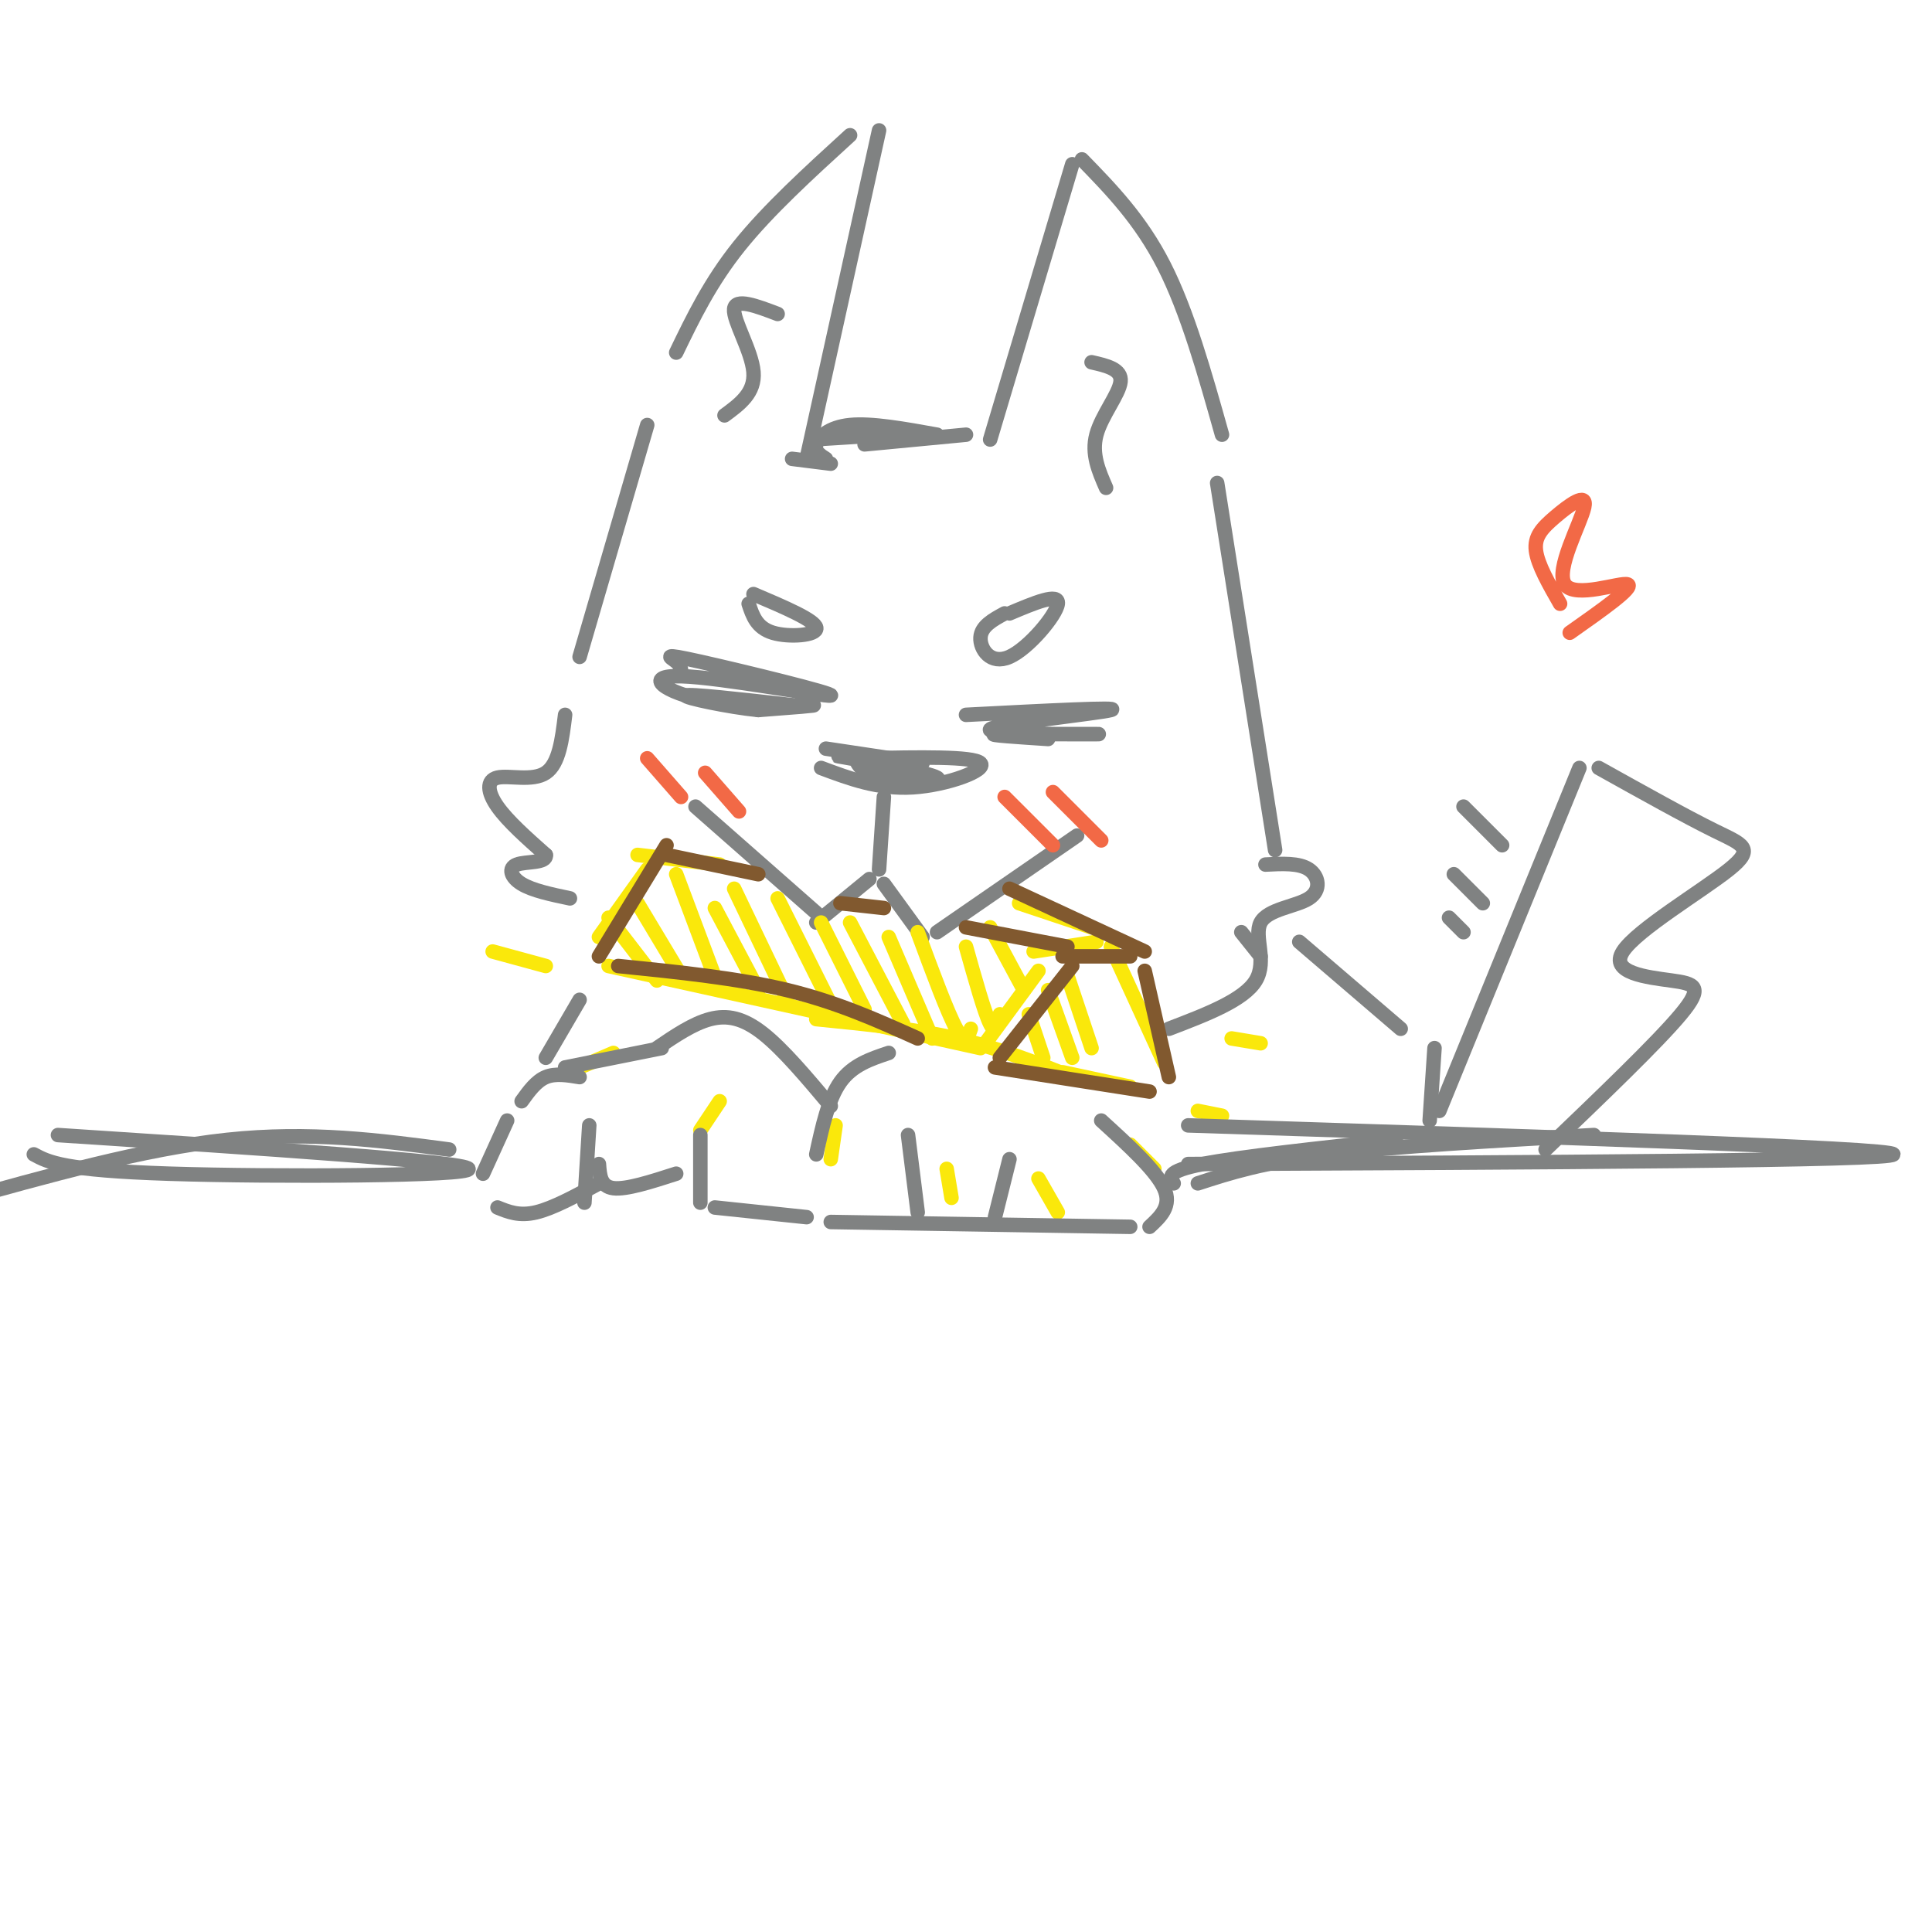 <svg viewBox='0 0 400 400' version='1.1' xmlns='http://www.w3.org/2000/svg' xmlns:xlink='http://www.w3.org/1999/xlink'><g fill='none' stroke='rgb(128,130,130)' stroke-width='3' stroke-linecap='round' stroke-linejoin='round'><path d='M168,91c0.000,0.000 16.000,-1.000 16,-1'/><path d='M172,96c0.000,0.000 -8.000,-1.000 -8,-1'/><path d='M171,95c-1.222,-0.778 -2.444,-1.556 -2,-3c0.444,-1.444 2.556,-3.556 7,-4c4.444,-0.444 11.222,0.778 18,2'/><path d='M179,92c0.000,0.000 21.000,-2.000 21,-2'/><path d='M205,91c0.000,0.000 17.000,-57.000 17,-57'/><path d='M167,95c0.000,0.000 15.000,-68.000 15,-68'/><path d='M176,28c-8.500,7.750 -17.000,15.500 -23,23c-6.000,7.500 -9.500,14.750 -13,22'/><path d='M224,33c6.083,6.250 12.167,12.500 17,22c4.833,9.500 8.417,22.250 12,35'/><path d='M161,65c-4.378,-1.667 -8.756,-3.333 -9,-1c-0.244,2.333 3.644,8.667 4,13c0.356,4.333 -2.822,6.667 -6,9'/><path d='M226,75c3.133,0.711 6.267,1.422 6,4c-0.267,2.578 -3.933,7.022 -5,11c-1.067,3.978 0.467,7.489 2,11'/><path d='M141,140c0.079,-1.013 0.159,-2.025 -1,-3c-1.159,-0.975 -3.556,-1.912 5,0c8.556,1.912 28.066,6.673 27,7c-1.066,0.327 -22.708,-3.778 -31,-4c-8.292,-0.222 -3.232,3.440 5,5c8.232,1.560 19.638,1.017 22,1c2.362,-0.017 -4.319,0.491 -11,1'/><path d='M157,147c-6.022,-0.600 -15.578,-2.600 -15,-3c0.578,-0.400 11.289,0.800 22,2'/><path d='M155,125c0.822,2.489 1.644,4.978 5,6c3.356,1.022 9.244,0.578 9,-1c-0.244,-1.578 -6.622,-4.289 -13,-7'/><path d='M208,127c-2.435,1.321 -4.869,2.643 -5,5c-0.131,2.357 2.042,5.750 6,4c3.958,-1.750 9.702,-8.643 10,-11c0.298,-2.357 -4.851,-0.179 -10,2'/><path d='M200,148c16.286,-0.845 32.571,-1.690 30,-1c-2.571,0.690 -24.000,2.917 -25,4c-1.000,1.083 18.429,1.024 22,1c3.571,-0.024 -8.714,-0.012 -21,0'/><path d='M206,152c-1.667,0.167 4.667,0.583 11,1'/><path d='M171,155c0.000,0.000 20.000,3.000 20,3'/><path d='M170,159c5.933,2.222 11.867,4.444 19,4c7.133,-0.444 15.467,-3.556 14,-5c-1.467,-1.444 -12.733,-1.222 -24,-1'/><path d='M179,157c-5.640,-0.384 -7.738,-0.845 -3,0c4.738,0.845 16.314,2.997 18,4c1.686,1.003 -6.518,0.858 -11,0c-4.482,-0.858 -5.241,-2.429 -6,-4'/><path d='M183,165c0.000,0.000 -1.000,15.000 -1,15'/><path d='M180,182c0.000,0.000 -11.000,9.000 -11,9'/><path d='M183,183c0.000,0.000 8.000,11.000 8,11'/><path d='M169,189c0.000,0.000 -25.000,-22.000 -25,-22'/><path d='M194,193c0.000,0.000 29.000,-20.000 29,-20'/></g>
<g fill='none' stroke='rgb(250,232,11)' stroke-width='3' stroke-linecap='round' stroke-linejoin='round'><path d='M149,179c0.000,0.000 -17.000,-2.000 -17,-2'/><path d='M134,180c0.000,0.000 -10.000,14.000 -10,14'/><path d='M126,200c0.000,0.000 77.000,17.000 77,17'/><path d='M169,211c10.083,1.000 20.167,2.000 29,4c8.833,2.000 16.417,5.000 24,8'/><path d='M211,187c0.000,0.000 15.000,5.000 15,5'/><path d='M230,196c0.000,0.000 11.000,24.000 11,24'/><path d='M220,222c0.000,0.000 14.000,3.000 14,3'/><path d='M227,195c0.000,0.000 -13.000,2.000 -13,2'/><path d='M215,201c0.000,0.000 -11.000,15.000 -11,15'/><path d='M213,210c0.000,0.000 3.000,9.000 3,9'/><path d='M217,205c0.000,0.000 5.000,14.000 5,14'/><path d='M221,202c0.000,0.000 5.000,15.000 5,15'/><path d='M126,190c0.000,0.000 10.000,13.000 10,13'/><path d='M132,187c0.000,0.000 9.000,15.000 9,15'/><path d='M140,181c0.000,0.000 9.000,24.000 9,24'/><path d='M148,188c0.000,0.000 9.000,17.000 9,17'/><path d='M152,184c0.000,0.000 11.000,23.000 11,23'/><path d='M161,186c0.000,0.000 12.000,24.000 12,24'/><path d='M170,191c0.000,0.000 9.000,18.000 9,18'/><path d='M176,191c0.000,0.000 11.000,21.000 11,21'/><path d='M184,194c0.000,0.000 9.000,21.000 9,21'/><path d='M190,193c3.083,8.333 6.167,16.667 8,20c1.833,3.333 2.417,1.667 3,0'/><path d='M200,196c1.917,6.833 3.833,13.667 5,16c1.167,2.333 1.583,0.167 2,-2'/><path d='M205,192c0.000,0.000 7.000,13.000 7,13'/><path d='M113,200c0.000,0.000 -11.000,-3.000 -11,-3'/><path d='M127,218c0.000,0.000 -7.000,3.000 -7,3'/><path d='M149,228c0.000,0.000 -4.000,6.000 -4,6'/><path d='M173,233c0.000,0.000 -1.000,7.000 -1,7'/><path d='M196,242c0.000,0.000 1.000,6.000 1,6'/><path d='M215,244c0.000,0.000 4.000,7.000 4,7'/><path d='M234,237c0.000,0.000 5.000,5.000 5,5'/><path d='M248,230c0.000,0.000 5.000,1.000 5,1'/><path d='M255,215c0.000,0.000 6.000,1.000 6,1'/></g>
<g fill='none' stroke='rgb(128,130,130)' stroke-width='3' stroke-linecap='round' stroke-linejoin='round'><path d='M134,88c0.000,0.000 -14.000,48.000 -14,48'/><path d='M117,148c-0.619,5.077 -1.238,10.155 -4,12c-2.762,1.845 -7.667,0.458 -10,1c-2.333,0.542 -2.095,3.012 0,6c2.095,2.988 6.048,6.494 10,10'/><path d='M113,177c0.250,1.798 -4.125,1.292 -6,2c-1.875,0.708 -1.250,2.631 1,4c2.250,1.369 6.125,2.185 10,3'/><path d='M252,100c0.000,0.000 12.000,76.000 12,76'/><path d='M262,179c3.480,-0.185 6.960,-0.370 9,1c2.040,1.370 2.640,4.295 0,6c-2.640,1.705 -8.518,2.190 -10,5c-1.482,2.810 1.434,7.946 -1,12c-2.434,4.054 -10.217,7.027 -18,10'/></g>
<g fill='none' stroke='rgb(242,105,70)' stroke-width='3' stroke-linecap='round' stroke-linejoin='round'><path d='M134,157c0.000,0.000 7.000,8.000 7,8'/><path d='M146,160c0.000,0.000 7.000,8.000 7,8'/><path d='M208,165c0.000,0.000 10.000,10.000 10,10'/><path d='M218,164c0.000,0.000 10.000,10.000 10,10'/><path d='M323,125c-2.319,-4.051 -4.638,-8.103 -5,-11c-0.362,-2.897 1.232,-4.641 4,-7c2.768,-2.359 6.711,-5.333 6,-2c-0.711,3.333 -6.076,12.974 -4,16c2.076,3.026 11.593,-0.564 13,0c1.407,0.564 -5.297,5.282 -12,10'/></g>
<g fill='none' stroke='rgb(129,89,47)' stroke-width='3' stroke-linecap='round' stroke-linejoin='round'><path d='M124,198c0.000,0.000 14.000,-23.000 14,-23'/><path d='M138,177c0.000,0.000 19.000,4.000 19,4'/><path d='M128,200c12.333,1.250 24.667,2.500 35,5c10.333,2.500 18.667,6.250 27,10'/><path d='M174,187c0.000,0.000 9.000,1.000 9,1'/><path d='M200,192c0.000,0.000 21.000,4.000 21,4'/><path d='M220,198c0.000,0.000 14.000,0.000 14,0'/><path d='M237,197c0.000,0.000 -28.000,-13.000 -28,-13'/><path d='M237,201c0.000,0.000 5.000,22.000 5,22'/><path d='M222,200c0.000,0.000 -15.000,19.000 -15,19'/><path d='M206,221c0.000,0.000 32.000,5.000 32,5'/></g>
<g fill='none' stroke='rgb(128,130,130)' stroke-width='3' stroke-linecap='round' stroke-linejoin='round'><path d='M184,218c-3.750,1.250 -7.500,2.500 -10,6c-2.500,3.500 -3.750,9.250 -5,15'/><path d='M172,253c0.000,0.000 62.000,1.000 62,1'/><path d='M238,254c2.333,-2.167 4.667,-4.333 3,-8c-1.667,-3.667 -7.333,-8.833 -13,-14'/><path d='M190,251c0.000,0.000 -2.000,-16.000 -2,-16'/><path d='M206,252c0.000,0.000 3.000,-12.000 3,-12'/><path d='M172,229c-4.933,-5.867 -9.867,-11.733 -14,-15c-4.133,-3.267 -7.467,-3.933 -11,-3c-3.533,0.933 -7.267,3.467 -11,6'/><path d='M137,217c0.000,0.000 -20.000,4.000 -20,4'/><path d='M120,223c-2.500,-0.417 -5.000,-0.833 -7,0c-2.000,0.833 -3.500,2.917 -5,5'/><path d='M105,232c0.000,0.000 -5.000,11.000 -5,11'/><path d='M103,250c2.250,0.917 4.500,1.833 8,1c3.500,-0.833 8.250,-3.417 13,-6'/><path d='M121,249c0.000,0.000 1.000,-16.000 1,-16'/><path d='M124,241c0.167,2.333 0.333,4.667 3,5c2.667,0.333 7.833,-1.333 13,-3'/><path d='M145,235c0.000,0.000 0.000,14.000 0,14'/><path d='M148,250c0.000,0.000 19.000,2.000 19,2'/><path d='M120,207c0.000,0.000 -7.000,12.000 -7,12'/><path d='M261,198c0.000,0.000 -4.000,-5.000 -4,-5'/><path d='M269,195c0.000,0.000 21.000,18.000 21,18'/><path d='M243,245c-0.833,-1.250 -1.667,-2.500 6,-4c7.667,-1.500 23.833,-3.250 40,-5'/><path d='M296,232c0.000,0.000 1.000,-15.000 1,-15'/><path d='M248,245c6.667,-2.167 13.333,-4.333 27,-6c13.667,-1.667 34.333,-2.833 55,-4'/><path d='M93,238c-14.417,-1.917 -28.833,-3.833 -46,-2c-17.167,1.833 -37.083,7.417 -57,13'/><path d='M7,239c3.044,1.644 6.089,3.289 28,4c21.911,0.711 62.689,0.489 62,-1c-0.689,-1.489 -42.844,-4.244 -85,-7'/><path d='M246,241c73.000,-0.333 146.000,-0.667 146,-2c0.000,-1.333 -73.000,-3.667 -146,-6'/><path d='M298,230c0.000,0.000 29.000,-71.000 29,-71'/><path d='M331,159c9.071,5.059 18.143,10.117 24,13c5.857,2.883 8.500,3.590 3,8c-5.500,4.410 -19.144,12.522 -22,17c-2.856,4.478 5.077,5.321 10,6c4.923,0.679 6.835,1.194 2,7c-4.835,5.806 -16.418,16.903 -28,28'/><path d='M303,167c0.000,0.000 8.000,8.000 8,8'/><path d='M301,181c0.000,0.000 6.000,6.000 6,6'/><path d='M300,190c0.000,0.000 3.000,3.000 3,3'/></g>
</svg>